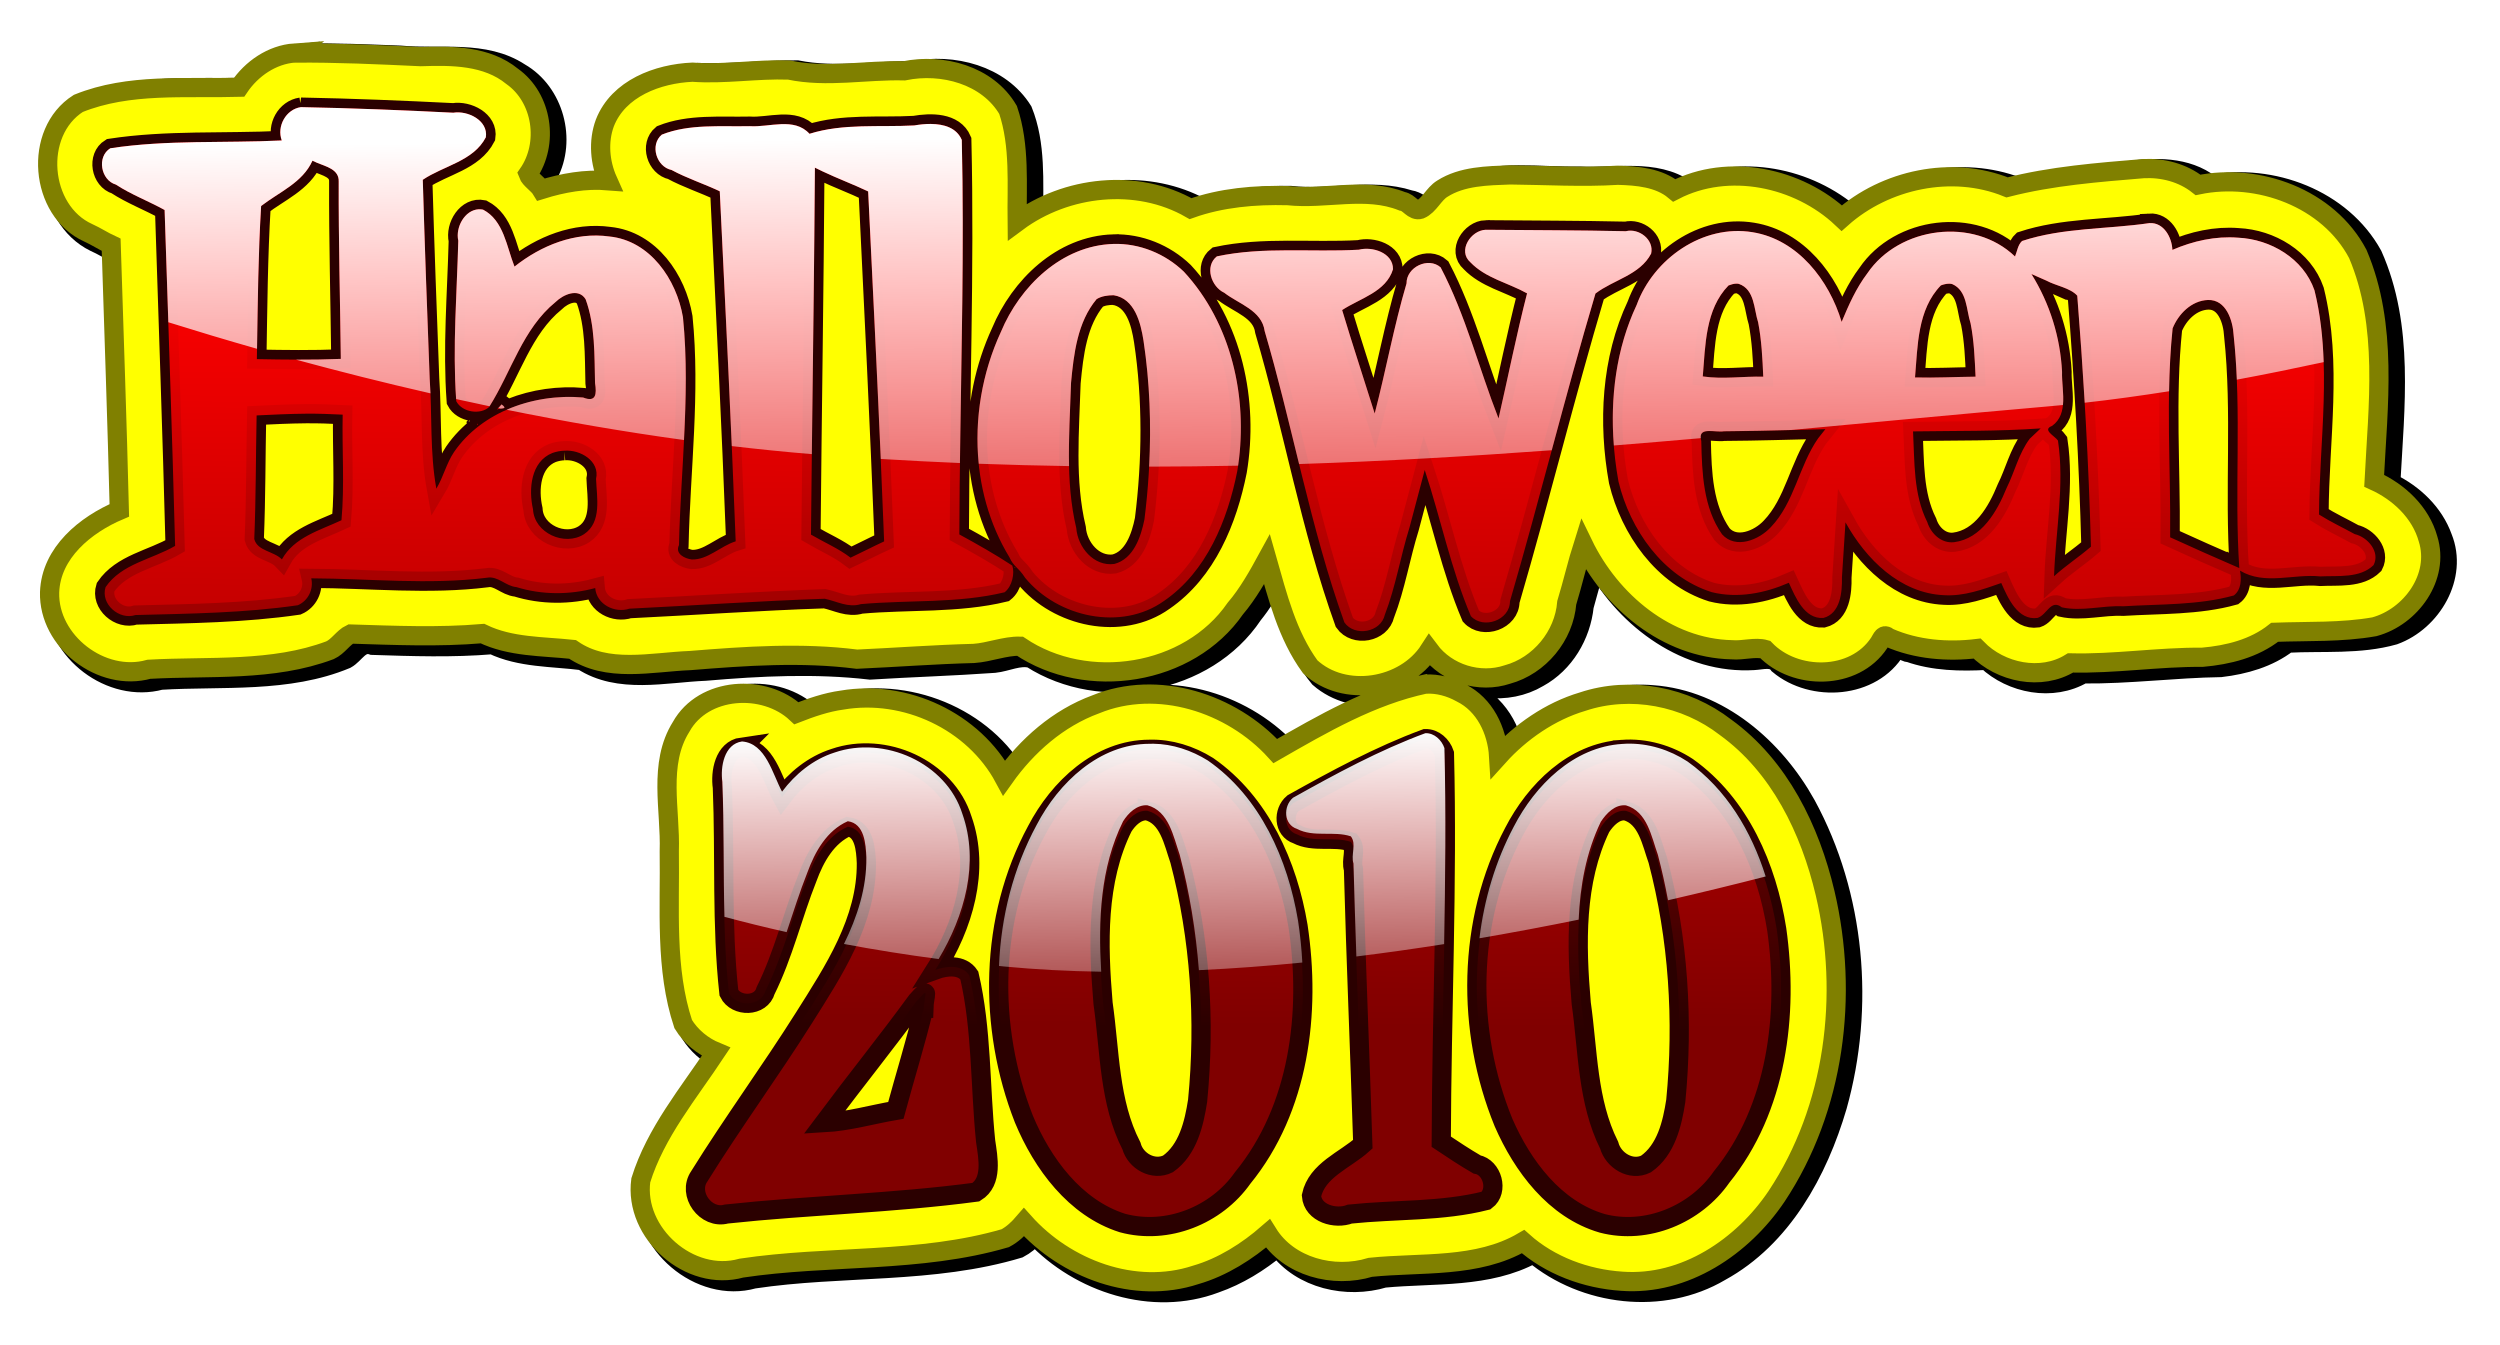 <?xml version="1.0" encoding="UTF-8" standalone="no"?>
<!-- Created with Inkscape (http://www.inkscape.org/) -->
<svg xmlns:rdf="http://www.w3.org/1999/02/22-rdf-syntax-ns#" xmlns="http://www.w3.org/2000/svg" xmlns:cc="http://creativecommons.org/ns#" xmlns:xlink="http://www.w3.org/1999/xlink" xmlns:dc="http://purl.org/dc/elements/1.1/" xmlns:svg="http://www.w3.org/2000/svg" xmlns:inkscape="http://www.inkscape.org/namespaces/inkscape" xmlns:sodipodi="http://sodipodi.sourceforge.net/DTD/sodipodi-0.dtd" xmlns:ns1="http://sozi.baierouge.fr" id="svg2" viewBox="0 0 1226.7 660.19" version="1.1" inkscape:version="0.91 r13725">
  <defs id="defs4">
    <filter id="filter3926" color-interpolation-filters="sRGB">
      <feGaussianBlur id="feGaussianBlur3928" stdDeviation="9.397"/>
    </filter>
    <linearGradient id="linearGradient3951" y2="555.22" gradientUnits="userSpaceOnUse" x2="-28.571" y1="163.79" x1="-25.714">
      <stop id="stop3873" style="stop-color:#ff0000" offset="0"/>
      <stop id="stop3875" style="stop-color:#ff0000;stop-opacity:0" offset="1"/>
    </linearGradient>
    <linearGradient id="linearGradient3953" y2="406.65" gradientUnits="userSpaceOnUse" x2="-100" y1="92.362" x1="-102.86">
      <stop id="stop3890" style="stop-color:#ffffff" offset="0"/>
      <stop id="stop3892" style="stop-color:#ffffff;stop-opacity:0" offset="1"/>
    </linearGradient>
    <linearGradient id="linearGradient3955" y2="592.36" gradientUnits="userSpaceOnUse" x2="-14.286" y1="400.93" x1="-17.143">
      <stop id="stop3914" style="stop-color:#ffffff" offset="0"/>
      <stop id="stop3916" style="stop-color:#ffffff;stop-opacity:0" offset="1"/>
    </linearGradient>
  </defs>
  <g id="layer1" transform="translate(-.257 -535.17)">
    <g id="g3942" transform="matrix(.943 0 0 .943 625.02 515.48)">
      <g id="g3934">
        <path id="path3920" style="filter:url(#filter3926);stroke:#000000;stroke-width:10;fill:#000000" d="m-504.91 48.562c-11.688 1.236-22.245 8.337-29.031 17.781-27.981 0.665-57.408-2.227-83.75 8.844-25.066 15.909-21.876 58.886 4.469 71.75 3.927 1.729 7.634 4.046 11.469 6 1.431 44.832 3.004 89.659 4.125 134.5-18.331 8.046-36.351 24.244-36.25 45.75 0.222 26.805 29.108 48.663 55.031 41.625 32.162-1.92 66.056 1.701 96.438-10.938 4.692-2.556 7.329-9.506 13.716-7.214 20.78 0.677 41.629 1.381 62.378-0.349 14.499 6.944 31.132 6.318 46.719 8.312 19.115 12.392 42.934 6.35 64.181 5.495 28.458-2.453 57.205-3.875 85.63-0.603 21.567-1.33 43.23-1.976 64.751-3.517 6.303-0.663 12.972-4.223 19.094-2.5 36.515 23.401 91.004 13.734 115.38-22.812 4.653-5.777 8.536-12.035 12.156-18.5 5.231 17.903 10.256 36.825 22.344 51.438 18.09 15.749 48.541 11.644 63.188-6.938 12.517 14.083 34.896 16.295 50.844 6.812 13.605-7.425 22.181-21.988 23.781-37.188 2.077-7.256 3.969-14.573 6-21.844 16.281 29.166 47.827 52.236 82.375 50.094 4.389-0.224 9.89-2.129 12.875 2.156 17.599 14.711 48.687 12.671 61-7.938 1.093-2.323 4.62 1.982 6.656 1.594 12.936 4.605 27.131 4.867 40.531 4.094 12.993 12.304 34.343 16.385 50.156 7.062 23.938 0.235 47.768-2.948 71.68-3.312 12.359-1.464 24.851-4.995 34.82-12.688 18.418-0.95 37.475 0.916 55.375-4.156 19.614-7.109 33.446-30.484 25.25-50.781-4.55-12.7-14.98-22.62-26.99-28.46 2.111-39.462 7.141-81.387-9.425-118.53-16.04-29.133-52.466-42.801-84.45-36.689-12.391-9.596-28.979-9.181-43.777-7.066-19.034 1.396-38.171 4.339-56.66 8.159-28.594-10.835-62.352-3.97-85.594 15.406-23.127-20.4-58.637-27.552-86.875-13.969-16.178-11.021-36.823-5.938-55.156-6.915-20.952 0.382-43.298-3.628-63.125 4.634-6.778 2.112-9.76 9.105-15.219 12.812-3.28-1.62-6.259-4.62-10.22-5.17-20.037-6.37-41.331 0.19-61.906-2.2-15.657-0.29-31.563 1.87-46.344 6.42-27.033-14.745-61.921-11.765-87.438 4.812-0.11-18.454 1.386-37.902-5.625-55.312-11.751-18.832-36.353-24.919-57.219-20.832-20.062-0.117-40.29 3.504-60.188-0.417-17.239-0.126-34.464 2.087-51.683 1.341-19.218 1.229-40.82 11.268-46.317 31.191-2.331 8.095-1.442 17.147 0.844 24.844-9.928-0.4-20.059 2.114-29.312 4.125-1.76-2.299-6.53-4.052-2.938-7.094 9.542-18.002 3.009-42.717-14.844-53-18.401-12.098-41.51-7.082-62.219-9.094-16.893-0.617-33.82-1.43-50.719-1zm589.66 328.28c-27.877 5.732-52.956 20.042-77.438 34.094-24.042-25.314-64.002-36.99-96.875-22.656-17.833 7.034-32.982 19.817-44.469 35.031-19.139-31.617-60.792-46.622-96.094-35.75-4.071 0.881-8.312 3.345-12.125 3.656-18.5-15.586-51.555-12.152-63.156 10.188-11.731 19.727-5.394 43.667-6 65.312 0.659 30.658-2.737 62.77 8.062 92.031 3.642 5.739 8.896 10.373 14.906 13.469-14.159 21.255-31.425 41.622-37.938 66.75-2.91 28.966 27.947 55.347 56.062 47.406 45.731-6.872 93.294-2.381 137.97-15.875 3.162-1.649 5.926-4.004 8.375-6.562 23.24 24.622 61.186 37.078 93.792 24.778 11.947-4.153 22.797-10.892 32.489-18.934 12.353 16.754 35.985 21.96 55.433 16.121 25.992-2.449 53.955 0.295 77.63-12.621 26.543 22.186 67.197 27.078 97.315 9.238 32.064-17.556 50.782-51.908 60.807-86.002 14.475-51.684 9.511-109.67-16.187-156.88-16.337-29.461-45.147-54.745-79.963-57.243-26.888-2.264-53.448 9.773-72.284 28.483-2.264-15.277-13.623-28.706-28.656-32.625-3.766-1.139-7.717-1.585-11.656-1.406z"/>
        <path id="path3847" style="stroke:#808000;stroke-width:10;fill:#ffff00" d="m-509.22 48.438c-11.806 0.864-22.395 8.191-28.906 17.844-27.909 0.819-57.283-2.283-83.656 8.406-23.655 15.044-20.204 55.913 5.188 67.344 4.102 1.847 7.852 4.352 11.906 6.219 1.462 46.061 3.108 92.117 4.25 138.19-17.54 7.435-35.581 22.01-36.281 42.625-0.692 25.617 27.108 46.939 51.688 40.062 31.418-1.77 64.318 1.343 94.219-9.906 4.227-1.91 6.952-6.665 10.687-8.435 22.87 0.708 45.819 1.73 68.657-0.221 14.532 7.055 31.195 6.552 46.844 8.219 17.992 12.422 40.974 6.591 61.273 5.804 28.822-2.34 57.951-4.385 86.727-0.714 20.273-0.906 40.53-2.471 60.806-2.989 8.029-0.531 16.285-3.974 24.007-3.757 34.876 23.541 87.898 15.4 112.06-19.597 6.575-7.647 12.094-17.55 16.498-25.622 5.49 19.267 10.524 39.563 22.469 55.906 17.655 16.494 49.16 11.336 62.031-8.625 9.172 12.287 26.041 17.502 40.594 12.656 16.71-4.577 29.498-20.07 30.881-37.333 3.037-9.973 5.589-20.972 8.588-30.417 14.297 29.522 43.358 54.147 77.344 54.875 5.688 0.525 12.141-1.644 17.312-0.156 15.58 16.196 46.402 16.163 59.312-3.406 1.547-2.318 2.092-5.227 5.125-2.719 14.306 6.232 30.514 7.515 45.812 5.656 12.223 12.532 33.343 16.98 48.625 7.469 22.922 0.586 45.729-3.117 68.625-2.938 13.355-1.165 26.973-4.539 37.625-13 17.266-0.643 34.856 0.144 51.875-2.875 19.014-5.145 34.111-25.927 27.908-45.719-3.834-13.85-15.233-24.479-28.033-30.25 2.015-39.251 7.302-80.868-8.5-118-15.296-29.064-51.78-42.429-83.125-35.938-7.948-6.279-18.292-9.015-28.437-8.479-23.802 1.982-47.736 3.819-70.938 9.76-28.692-11.671-63.388-4.136-86.031 16-22.612-21.283-58.954-29.005-87.125-14.438-7.974-6.633-19.272-7.604-29.344-7.875-18.697 1.152-37.358 0.007-56.062-0.188-11.916 0.453-24.983 0.584-35.312 7.188-4.513 2.746-6.798 8.767-11.469 10.75-3.814 1.138-5.666-3.652-9.375-4.188-19.035-7.63-39.819-0.8-59.597-2.96-17.052-0.47-34.615 1.08-50.563 6.77-27.891-16.024-64.749-11.934-90.219 6.969-0.234-19.419 1.557-39.714-4.719-58.312-10.622-18.208-34.263-24.462-54.062-20.375-19.986-0.523-40.131 3.777-59.936-0.404-16.767-0.611-33.502 2.345-50.25 1.116-18.013 0.784-38.518 8.38-45.564 26.412-3.59 9.676-2.601 20.745 1.562 30.031-11.739-0.958-23.445 1.145-34.594 4.625-1.785-2.952-5.913-5.257-6.938-8.094 10.957-15.724 7.557-39.575-8.25-50.781-13.308-10.849-31.323-10.835-47.621-10.283-21.861-1.028-43.738-2.042-65.629-1.873zm588.31 328.4c-28.151 6.02-53.306 20.65-78.032 34.85-22.83-25.05-61.205-37.52-93.437-24.31-19.583 7.199-35.751 21.464-47.656 38.25-15.873-29.508-51.322-46.099-84.312-40.469-8.185 1.098-16.376 3.957-23.781 6.844-16.674-15.662-48.387-13.798-59.969 7.062-12.15 19.369-5.425 43.316-6.182 64.781 0.464 29.96-2.312 61.124 7.244 89.906 3.951 6.488 10.089 11.539 17.094 14.438-14.249 21.496-31.431 41.974-39.156 66.844-3.702 27.552 25.488 53.258 52.364 45.695 45.487-6.837 92.817-2.542 137.29-15.57 3.803-2.032 6.96-5.055 9.75-8.312 21.672 24.301 57.556 37.894 89.344 27.406 14.009-4.027 26.933-12.345 37.531-21.562 10.894 17.493 34.24 23.486 53.329 17.63 26.586-2.74 55.622 0.596 79.484-13.38 13.948 12.483 32.709 19.393 51.406 20.625 32.721 2.426 62.933-18.032 80.531-44.25 30.291-45.638 37.682-104.64 25.232-157.63-7.83-33.19-23.72-66.04-51.83-86.37-20.74-16.06-49.39-21.72-74.47-13.31-16.808 4.99-32.264 15.781-43.594 28.344-0.788-13.291-7.18-26.85-19.562-32.938-5.649-3.141-12.085-4.928-18.594-4.562z"/>
        <path id="text2985" style="stroke:#2b0000;stroke-width:10;fill:#800000" d="m-505.97 76.625c-7.76 1.123-12.681 9.999-9.938 17.344-29.697 1.446-59.847-0.428-89.219 4.062-7.149 4.394-4.987 16.619 2.903 18.917 8 5.227 16.998 8.592 25.347 13.208 1.883 58.258 3.962 116.51 5.469 174.78-12.008 7.023-27.936 9.294-36.188 21.469-2.767 8.738 7.121 17.329 15.562 14.511 28.181-0.735 56.629-1.029 84.5-5.104 5.337-2.318 8.301-8.326 6.969-14 30.425 0.148 61.174 3.47 91.406-0.312 5.718-1.083 9.794 4.427 15.344 4.875 13.26 4.11 27.631 4.115 41 0.5 0.72 8.547 10.164 13.233 17.811 10.727 33.877-1.654 67.806-4.038 101.66-5.164 6.256 1.304 12.168 4.849 18.804 2.79 24.858-2.23 50.486-0.27 74.758-6.165 3.961-3.117 5.323-9.895 3.996-13.874-8.916-5.875-18.2-11.099-27.559-16.219 0.206-68.416 2.868-136.91 1.281-205.28-3.919-9.297-16.296-9.031-24.75-7.531-18.161 0.975-36.965-1.17-54.5 4.344-8-8.796-20.868-3.249-31.094-3.969-15.226 0.337-31.47-1.287-45.75 4.406-6.348 5.298-2.871 16.772 5.083 18.409 8.059 4.376 16.826 7.137 25.073 11.091 2.934 60.7 5.965 121.4 8.281 182.12-7.866 2.418-14.538 9.72-22.844 9.438-3.63-0.431-8.888-2.962-6.656-7.469 0.889-39.508 6.04-79.164 2.062-118.62-3.335-19.583-17.038-39.818-38.272-41.982-17.85-2.501-35.54 4.662-49.385 15.67-4.103-10.302-5.529-23.94-16.344-29.625-8.508-1.712-14.648 8.536-12.91 16.156-0.725 27.791-3.078 55.811-1.058 83.501 3.115 5.999 12.756 7.152 17.125 3.031 11.526-18.14 17.366-40.63 34.564-54.622 3.912-3.855 11.912-7.502 15.623-1.441 5.042 13.768 4.535 29.058 4.906 43.594 0.912 5.854 0.509 10.2-6.188 7.531-25.023-2.189-52.558 7.166-67.156 28.344-3.993 5.918-5.553 12.987-9.219 19.094-3.416-18.827-2.132-38.183-3.474-57.242-1.304-34.488-2.575-68.978-3.589-103.48 10.805-7.326 26.402-9.669 32.812-22.125 1.347-8.725-9.371-14.011-16.936-12.769-26.421-1.339-52.872-2.403-79.314-2.919zm8.406 28.969c4.532 1.929 11.497 3.352 11.281 9.719-0.114 30.728 0.737 61.549 1.094 92.312-14.555 0.605-29.127 0.409-43.688 0.125 0.458-26.558 0.623-53.135 2.219-79.656 9.331-7.275 21.583-12.111 26.719-23.594 0.792 0.365 1.583 0.729 2.375 1.094zm263.12 4.5c7.777 3.698 15.874 6.7 23.656 10.406 2.959 60.689 5.942 121.38 8.312 182.09-5.884 2.71-11.615 5.716-17.469 8.469-6.336-4.85-13.741-7.946-20.594-12 0.588-63.647 1.614-127.29 2.031-190.94 1.354 0.656 2.708 1.312 4.062 1.969zm690.38 26.875c-22.075 3.247-45.11 2.291-66.312 9.312-2.227 2.079-2.514 5.304-3.656 8.062-21.485-20.678-60.258-15.701-76.844 8.75-5.799 7.661-9.705 16.461-13.375 25.281-6.522-21.713-22.791-42.846-46.312-46.656-25.942-4.303-51.619 13.844-60.344 37.805-13.361 28.402-15.007 61.254-9.468 91.914 6.048 25.019 23.125 49.527 48.5 57.562 13.477 3.379 27.688 0.579 40.156-4.875 3.437 7.487 8.037 18.929 17.938 18.312 8.852-2.261 9.876-13.468 9.684-21.092 0.568-9.556 1.243-19.105 1.847-28.658 10.545 19.073 28.379 36.897 51.312 37.906 10.327 0.617 20.162-3.005 29.75-6.344 3.428 7.802 8.598 19.64 18.906 18.156 4.868-1.577 6.898-9.999 12.594-5.5 10.533 2.304 21.282-1.085 31.936-0.548 19.187-1.195 39.14-0.486 57.595-5.64 3.889-2.946 3.987-8.494 3.188-12.906 12.887 7.748 27.827 1.542 41.781 3 9.202-0.467 20.643 1.075 27.719-5.875 3.619-6.894-3.129-14.619-9.817-16.133-6.182-3.425-12.594-6.386-18.558-10.18 0.144-38.804 7.05-78.595-2.377-116.69-5.732-16.578-22.824-26.58-39.717-27.374-11.753-0.938-23.488 1.702-34.219 6.344-0.232-6.52-4.517-14.391-11.906-13.938zm-345.38 3.469c-7.777 0.279-14.784 10.974-8 16.906 7.955 8.329 19.734 10.723 29.5 16.188-5.533 21.557-9.871 43.402-14.844 65.094-10.226-26.125-17.074-53.737-30.125-78.625-6.41-5.639-17.859-0.145-17.752 8.365-6.567 22.249-10.695 45.176-16.56 67.666-5.6-17.953-11.542-35.798-16.938-53.812 9.3-6.119 22.917-9.425 26.469-21.25 0.073-8.586-10.742-11.98-17.78-10.148-24.558 1.371-49.803-1.702-73.876 3.46-6.504 5.137-2.955 15.804 3.844 18.938 7.479 5.852 19.552 9.065 21.031 19.969 14.764 50.24 23.767 102.32 41.48 151.57 5.347 7.618 18.995 5.236 21.062-4.031 5.645-14.6 8.115-30.292 12.796-45.254 2.65-10.009 5.31-20.016 7.954-30.027 8.313 25.284 13.684 51.667 24 76.031 6.419 7.031 20.364 2.189 20.343-7.71 15.533-53.179 28.717-107.03 44.501-160.13 9.37-7.196 23.117-9.585 28.969-20.781 1.673-7.249-6.401-13.384-13.156-11.646-24.294-0.553-48.631-0.522-72.906-0.761zm-193.72 7.375c-26.922 0.787-48.671 22.034-58.562 45.781-17.011 36.825-16.904 82.243 4.485 117.33 2.124 4.888 4.586 5.053 8.132 10.618 16.945 20.62 50.082 27.876 72.289 12.02 22.198-15.285 32.986-41.953 38.088-67.515 6.08-36.22-2.388-76.36-27.772-103.79-9.696-9.357-23.125-14.868-36.656-14.438zm485.38 19.062c5.123 2.78 12.478 3.786 16.138 7.872 3.437 43.465 5.967 87.009 7.112 130.6-6.178 5.359-13.124 9.823-19.188 15.375 0.784-23.473 5.553-47.279 2.031-70.594-1.639-2.433-8.482-5.596-3.062-7.625 8.87-6.364 4.862-18.98 5.188-28.156-0.919-18.02-6.359-35.52-15.938-50.875l7.719 3.406zm-159.97 1.73c8.31 2.851 7.803 13.151 10.054 20.046 1.794 9.3 2.248 18.782 2.665 28.235-10.492-0.249-21.018 1.423-31.469-0.125 1.384-16.199 1.274-34.86 13.375-47.312 1.68-0.661 3.598-1.221 5.375-0.844zm111 0.094c7.921 3.398 7.304 13.477 9.594 20.438 1.806 9.134 2.156 18.468 2.594 27.75-10.501 0.11-20.996 0.685-31.5 0.406 1.42-16.382 1.204-35.328 13.469-47.906 1.833-0.677 3.939-1.144 5.844-0.688zm-436.31 5.82c10.999 1.709 14.128 14.423 15.565 23.737 4.612 30.699 4.314 62.172 0.464 92.932-1.85 9.079-5.667 20.522-15.654 23.143-10.726 1.469-19.062-8.757-19.812-18.656-5.855-24.708-3.489-50.459-2.719-75.594 1.433-15.078 3.314-31.61 13.312-43.531 2.623-1.629 5.816-2 8.844-2.031zm569.44 2.469c9.485-0.291 12.941 10.758 13.352 18.401 4.303 40.235 0.24 80.755 2.929 121.07-12.054-5.197-24.031-10.543-35.969-16 0.378-36.209-2.467-72.624 1.281-108.69 3.016-7.517 9.838-14.456 18.406-14.781zm-890.35 57.03c1.998-1.023 6.126 0.089 2.425-2.694l-2.425 2.694zm-99.375 2.125c6.379-0.058 12.755 0.172 19.125 0.5-0.378 18.31 1.02 36.663-0.625 54.938-11.155 5.24-24.603 8.804-31 20.375-4.15-4.301-12.766-4.266-14.375-10.594 0.897-21.426 0.779-42.876 1.219-64.312 8.547-0.413 17.098-0.83 25.656-0.906zm89.031 5.594c0.225 0.856 1.006-1.139 0 0zm807.94 7.438c-5.7 7.588-7.839 17.256-12.053 25.668-4.927 12.152-13.047 26.356-27.353 28.176-6.661 0.718-12.013-4.5-13.906-10.469-7.293-14.54-6.571-31.341-7.406-47.188 22.139-0.329 44.304-0.015 66.406-1.562-1.896 1.792-3.792 3.583-5.688 5.375zm-110.13-0.18c-10.024 14.374-12.246 33.286-24.594 46.188-6.111 6.613-18.292 11.66-25.375 3.719-9.794-13.933-10.461-31.926-10.812-48.531-2.227-7.828 6.951-4.255 11.812-5.049 17.588-0.113 35.168-0.691 52.75-1.107-1.26 1.594-2.521 3.188-3.781 4.781zm-652.34 6.406c8.083-0.681 18.574 5.296 16.469 14.656 0.344 9.546 3.163 22.508-6.25 28.781-10.121 6.534-25.961-0.607-26.562-13-2.367-10.352-1.176-24.738 10.094-29.25 2.005-0.694 4.104-1.148 6.25-1.188zm234.47 61c0.763-0.256-1.097-0.915 0 0zm213.53 88.844c-23.963 8.858-46.618 21.164-68.875 33.594-5.184 4.373-4.938 13.976 2.094 16.219 8.67 4.554 19.117 0.891 28 3.875 3.105 4.04-0.151 9.555 1.359 14.124 1.275 47.751 3.34 95.477 4.859 143.22-9.209 8.327-23.868 13.466-26.719 26.781 0.701 9.236 12.484 12.484 20.027 9.559 23.528-2.47 48.07-1.216 70.848-7.028 6.709-4.959 3.224-17.366-4.781-18.812-6.34-3.664-12.451-7.748-18.562-11.812 0.206-67.302 3.349-134.77 1.656-201.97-1.402-4.16-5.304-7.927-9.906-7.75zm-355.56 4.312c-9.323 1.319-11.365 13.272-10.244 21.031 1.447 35.609-0.498 71.537 3.401 106.94 3.7 7.518 16.791 7.386 19.125-1.25 9.239-18.615 14.025-39.203 21.72-58.565 3.907-10.71 10.087-21.862 21.03-26.654 8.697 1.173 9.353 11.959 9.656 18.812 0.291 30.012-17.036 56.185-32.438 80.594-17.57 27.869-37.139 54.572-54.5 82.5-6.381 9.204 3.442 22.583 14.125 19.625 43.126-4.629 86.824-5.659 129.81-11.375 8.872-5.465 6.316-17.881 5.062-26.5-2.946-28.714-1.929-58.175-8.5-86.281-3.893-5.848-11.921-4.926-17.688-2.844 14.446-22.778 23.439-51.888 14.09-78.292-8.405-26.749-40.664-40.907-66.578-31.949-11.058 3.526-20.405 11.168-27.262 20.336-4.912-9.033-8.386-25.174-20.812-26.125zm212 1.219c-26.121 0.035-47.24 20.202-58.688 42.156-24.759 45.687-25.452 102.35-6.674 150.23 9.6 23.144 26.622 46.292 51.299 54.11 23.322 6.31 48.911-4.012 62.553-23.45 29.497-36.14 35.575-86.02 28.816-131.02-5.296-31.73-19.609-64.35-46.906-83.31-9.067-5.657-19.647-9.034-30.406-8.719zm246.03 0.062c-25.411 1.547-45.349 21.498-56.469 43.031-24.404 46.103-24.882 103.25-5.348 151.1 9.873 22.657 26.683 45.248 51.349 52.459 23.198 6.069 48.679-4.662 62.11-24.079 28.886-35.638 34.977-84.588 28.702-128.89-5.039-32.112-19.127-65.055-46.406-84.469-10.001-6.558-21.947-10.018-33.938-9.156zm-247.19 31.906c11.293 2.985 13.568 16.324 16.885 25.8 10.631 40.608 13.414 83.347 9.319 125.13-1.842 11.864-5.026 25.456-15.392 32.822-7.634 3.773-16.886-1.377-19.031-9.312-11.728-22.821-11.18-49.347-14.781-74.25-2.592-30.726-3.53-63.588 10.406-91.812 2.743-4.324 7.118-8.648 12.594-8.375zm249.09 0.062c11.145 3.223 13.237 16.373 16.604 25.737 10.676 40.602 13.399 83.359 9.317 125.16-1.839 11.926-5.049 25.565-15.484 32.854-7.803 3.864-17.04-1.827-19.188-9.781-11.382-22.828-11.007-49.093-14.531-73.875-2.648-30.643-3.408-63.298 10.188-91.531 2.857-4.362 7.397-9.172 13.094-8.562zm-365.34 102.75c-4.271 17.844-9.773 35.375-14.562 53.094-12.482 2.138-24.635 5.722-37.312 6.438 15.866-21.261 32.585-41.961 48.192-63.355 7.079-7.898 3.873-3.336 3.683 3.824z"/>
        <path id="path3869" style="fill:url(#linearGradient3951)" d="m-505.97 76.625c-7.76 1.123-12.681 9.999-9.938 17.344-29.697 1.446-59.847-0.428-89.219 4.062-7.149 4.394-4.987 16.619 2.903 18.917 8 5.227 16.998 8.592 25.347 13.208 1.883 58.258 3.962 116.51 5.469 174.78-12.008 7.023-27.936 9.294-36.188 21.469-2.767 8.738 7.121 17.329 15.562 14.511 28.181-0.735 56.629-1.029 84.5-5.104 5.337-2.318 8.301-8.326 6.969-14 30.425 0.148 61.174 3.47 91.406-0.312 5.718-1.083 9.794 4.427 15.344 4.875 13.26 4.11 27.631 4.115 41 0.5 0.72 8.547 10.164 13.233 17.811 10.727 33.877-1.654 67.806-4.038 101.66-5.164 6.256 1.304 12.168 4.849 18.804 2.79 24.858-2.23 50.486-0.27 74.758-6.165 3.961-3.117 5.323-9.895 3.996-13.874-8.916-5.875-18.2-11.099-27.559-16.219 0.206-68.416 2.868-136.91 1.281-205.28-3.919-9.297-16.296-9.031-24.75-7.531-18.161 0.975-36.965-1.17-54.5 4.344-8-8.796-20.868-3.249-31.094-3.969-15.226 0.337-31.47-1.287-45.75 4.406-6.348 5.298-2.871 16.772 5.083 18.409 8.059 4.376 16.826 7.137 25.073 11.091 2.934 60.7 5.965 121.4 8.281 182.12-7.866 2.418-14.538 9.72-22.844 9.438-3.63-0.431-8.888-2.962-6.656-7.469 0.889-39.508 6.04-79.164 2.062-118.62-3.335-19.583-17.038-39.818-38.272-41.982-17.85-2.501-35.54 4.662-49.385 15.67-4.103-10.302-5.529-23.94-16.344-29.625-8.508-1.712-14.648 8.536-12.91 16.156-0.725 27.791-3.078 55.811-1.058 83.501 3.115 5.999 12.756 7.152 17.125 3.031 11.526-18.14 17.366-40.63 34.564-54.622 3.912-3.855 11.912-7.502 15.623-1.441 5.042 13.768 4.535 29.058 4.906 43.594 0.912 5.854 0.509 10.2-6.188 7.531-25.023-2.189-52.558 7.166-67.156 28.344-3.993 5.918-5.553 12.987-9.219 19.094-3.416-18.827-2.132-38.183-3.474-57.242-1.304-34.488-2.575-68.978-3.589-103.48 10.805-7.326 26.402-9.669 32.812-22.125 1.347-8.725-9.371-14.011-16.936-12.769-26.421-1.339-52.872-2.403-79.314-2.919zm8.406 28.969c4.532 1.929 11.497 3.352 11.281 9.719-0.114 30.728 0.737 61.549 1.094 92.312-14.555 0.605-29.127 0.409-43.688 0.125 0.458-26.558 0.623-53.135 2.219-79.656 9.331-7.275 21.583-12.111 26.719-23.594 0.792 0.365 1.583 0.729 2.375 1.094zm263.12 4.5c7.777 3.698 15.874 6.7 23.656 10.406 2.959 60.689 5.942 121.38 8.312 182.09-5.884 2.71-11.615 5.716-17.469 8.469-6.336-4.85-13.741-7.946-20.594-12 0.588-63.647 1.614-127.29 2.031-190.94 1.354 0.656 2.708 1.312 4.062 1.969zm690.38 26.875c-22.075 3.247-45.11 2.291-66.312 9.312-2.227 2.079-2.514 5.304-3.656 8.062-21.485-20.678-60.258-15.701-76.844 8.75-5.799 7.661-9.705 16.461-13.375 25.281-6.522-21.713-22.791-42.846-46.312-46.656-25.942-4.303-51.619 13.844-60.344 37.805-13.361 28.402-15.007 61.254-9.468 91.914 6.048 25.019 23.125 49.527 48.5 57.562 13.477 3.379 27.688 0.579 40.156-4.875 3.437 7.487 8.037 18.929 17.938 18.312 8.852-2.261 9.876-13.468 9.684-21.092 0.568-9.556 1.243-19.105 1.847-28.658 10.545 19.073 28.379 36.897 51.312 37.906 10.327 0.617 20.162-3.005 29.75-6.344 3.428 7.802 8.598 19.64 18.906 18.156 4.868-1.577 6.898-9.999 12.594-5.5 10.533 2.304 21.282-1.085 31.936-0.548 19.187-1.195 39.14-0.486 57.595-5.64 3.889-2.946 3.987-8.494 3.188-12.906 12.887 7.748 27.827 1.542 41.781 3 9.202-0.467 20.643 1.075 27.719-5.875 3.619-6.894-3.129-14.619-9.817-16.133-6.182-3.425-12.594-6.386-18.558-10.18 0.144-38.804 7.05-78.595-2.377-116.69-5.732-16.578-22.824-26.58-39.717-27.374-11.753-0.938-23.488 1.702-34.219 6.344-0.232-6.52-4.517-14.391-11.906-13.938zm-345.38 3.469c-7.777 0.279-14.784 10.974-8 16.906 7.955 8.329 19.734 10.723 29.5 16.188-5.533 21.557-9.871 43.402-14.844 65.094-10.226-26.125-17.074-53.737-30.125-78.625-6.41-5.639-17.859-0.145-17.752 8.365-6.567 22.249-10.695 45.176-16.56 67.666-5.6-17.953-11.542-35.798-16.938-53.812 9.3-6.119 22.917-9.425 26.469-21.25 0.073-8.586-10.742-11.98-17.78-10.148-24.558 1.371-49.803-1.702-73.876 3.46-6.504 5.137-2.955 15.804 3.844 18.938 7.479 5.852 19.552 9.065 21.031 19.969 14.764 50.24 23.767 102.32 41.48 151.57 5.347 7.618 18.995 5.236 21.062-4.031 5.645-14.6 8.115-30.292 12.796-45.254 2.65-10.009 5.31-20.016 7.954-30.027 8.313 25.284 13.684 51.667 24 76.031 6.419 7.031 20.364 2.189 20.343-7.71 15.533-53.179 28.717-107.03 44.501-160.13 9.37-7.196 23.117-9.585 28.969-20.781 1.673-7.249-6.401-13.384-13.156-11.646-24.294-0.553-48.631-0.522-72.906-0.761zm-193.72 7.375c-26.922 0.787-48.671 22.034-58.562 45.781-17.011 36.825-16.904 82.243 4.485 117.33 2.124 4.888 4.586 5.053 8.132 10.618 16.945 20.62 50.082 27.876 72.289 12.02 22.198-15.285 32.986-41.953 38.088-67.515 6.08-36.22-2.388-76.36-27.772-103.79-9.696-9.357-23.125-14.868-36.656-14.438zm485.38 19.062c5.123 2.78 12.478 3.786 16.138 7.872 3.437 43.465 5.967 87.009 7.112 130.6-6.178 5.359-13.124 9.823-19.188 15.375 0.784-23.473 5.553-47.279 2.031-70.594-1.639-2.433-8.482-5.596-3.062-7.625 8.87-6.364 4.862-18.98 5.188-28.156-0.919-18.02-6.359-35.52-15.938-50.875l7.719 3.406zm-159.97 1.73c8.31 2.851 7.803 13.151 10.054 20.046 1.794 9.3 2.248 18.782 2.665 28.235-10.492-0.249-21.018 1.423-31.469-0.125 1.384-16.199 1.274-34.86 13.375-47.312 1.68-0.661 3.598-1.221 5.375-0.844zm111 0.094c7.921 3.398 7.304 13.477 9.594 20.438 1.806 9.134 2.156 18.468 2.594 27.75-10.501 0.11-20.996 0.685-31.5 0.406 1.42-16.382 1.204-35.328 13.469-47.906 1.833-0.677 3.939-1.144 5.844-0.688zm-436.31 5.82c10.999 1.709 14.128 14.423 15.565 23.737 4.612 30.699 4.314 62.172 0.464 92.932-1.85 9.079-5.667 20.522-15.654 23.143-10.726 1.469-19.062-8.757-19.812-18.656-5.855-24.708-3.489-50.459-2.719-75.594 1.433-15.078 3.314-31.61 13.312-43.531 2.623-1.629 5.816-2 8.844-2.031zm569.44 2.469c9.485-0.291 12.941 10.758 13.352 18.401 4.303 40.235 0.24 80.755 2.929 121.07-12.054-5.197-24.031-10.543-35.969-16 0.378-36.209-2.467-72.624 1.281-108.69 3.016-7.517 9.838-14.456 18.406-14.781zm-890.35 57.03c1.998-1.023 6.126 0.089 2.425-2.694l-2.425 2.694zm-99.375 2.125c6.379-0.058 12.755 0.172 19.125 0.5-0.378 18.31 1.02 36.663-0.625 54.938-11.155 5.24-24.603 8.804-31 20.375-4.15-4.301-12.766-4.266-14.375-10.594 0.897-21.426 0.779-42.876 1.219-64.312 8.547-0.413 17.098-0.83 25.656-0.906zm89.031 5.594c0.225 0.856 1.006-1.139 0 0zm807.94 7.438c-5.7 7.588-7.839 17.256-12.053 25.668-4.927 12.152-13.047 26.356-27.353 28.176-6.661 0.718-12.013-4.5-13.906-10.469-7.293-14.54-6.571-31.341-7.406-47.188 22.139-0.329 44.304-0.015 66.406-1.562-1.896 1.792-3.792 3.583-5.688 5.375zm-110.13-0.18c-10.024 14.374-12.246 33.286-24.594 46.188-6.111 6.613-18.292 11.66-25.375 3.719-9.794-13.933-10.461-31.926-10.812-48.531-2.227-7.828 6.951-4.255 11.812-5.049 17.588-0.113 35.168-0.691 52.75-1.107-1.26 1.594-2.521 3.188-3.781 4.781zm-652.34 6.406c8.083-0.681 18.574 5.296 16.469 14.656 0.344 9.546 3.163 22.508-6.25 28.781-10.121 6.534-25.961-0.607-26.562-13-2.367-10.352-1.176-24.738 10.094-29.25 2.005-0.694 4.104-1.148 6.25-1.188zm234.47 61c0.763-0.256-1.097-0.915 0 0zm213.53 88.844c-23.963 8.858-46.618 21.164-68.875 33.594-5.184 4.373-4.938 13.976 2.094 16.219 8.67 4.554 19.117 0.891 28 3.875 3.105 4.04-0.151 9.555 1.359 14.124 1.275 47.751 3.34 95.477 4.859 143.22-9.209 8.327-23.868 13.466-26.719 26.781 0.701 9.236 12.484 12.484 20.027 9.559 23.528-2.47 48.07-1.216 70.848-7.028 6.709-4.959 3.224-17.366-4.781-18.812-6.34-3.664-12.451-7.748-18.562-11.812 0.206-67.302 3.349-134.77 1.656-201.97-1.402-4.16-5.304-7.927-9.906-7.75zm-355.56 4.312c-9.323 1.319-11.365 13.272-10.244 21.031 1.447 35.609-0.498 71.537 3.401 106.94 3.7 7.518 16.791 7.386 19.125-1.25 9.239-18.615 14.025-39.203 21.72-58.565 3.907-10.71 10.087-21.862 21.03-26.654 8.697 1.173 9.353 11.959 9.656 18.812 0.291 30.012-17.036 56.185-32.438 80.594-17.57 27.869-37.139 54.572-54.5 82.5-6.381 9.204 3.442 22.583 14.125 19.625 43.126-4.629 86.824-5.659 129.81-11.375 8.872-5.465 6.316-17.881 5.062-26.5-2.946-28.714-1.929-58.175-8.5-86.281-3.893-5.848-11.921-4.926-17.688-2.844 14.446-22.778 23.439-51.888 14.09-78.292-8.405-26.749-40.664-40.907-66.578-31.949-11.058 3.526-20.405 11.168-27.262 20.336-4.912-9.033-8.386-25.174-20.812-26.125zm212 1.219c-26.121 0.035-47.24 20.202-58.688 42.156-24.759 45.687-25.452 102.35-6.674 150.23 9.6 23.144 26.622 46.292 51.299 54.11 23.322 6.31 48.911-4.012 62.553-23.45 29.497-36.14 35.575-86.02 28.816-131.02-5.296-31.73-19.609-64.35-46.906-83.31-9.067-5.657-19.647-9.034-30.406-8.719zm246.03 0.062c-25.411 1.547-45.349 21.498-56.469 43.031-24.404 46.103-24.882 103.25-5.348 151.1 9.873 22.657 26.683 45.248 51.349 52.459 23.198 6.069 48.679-4.662 62.11-24.079 28.886-35.638 34.977-84.588 28.702-128.89-5.039-32.112-19.127-65.055-46.406-84.469-10.001-6.558-21.947-10.018-33.938-9.156zm-247.19 31.906c11.293 2.985 13.568 16.324 16.885 25.8 10.631 40.608 13.414 83.347 9.319 125.13-1.842 11.864-5.026 25.456-15.392 32.822-7.634 3.773-16.886-1.377-19.031-9.312-11.728-22.821-11.18-49.347-14.781-74.25-2.592-30.726-3.53-63.588 10.406-91.812 2.743-4.324 7.118-8.648 12.594-8.375zm249.09 0.062c11.145 3.223 13.237 16.373 16.604 25.737 10.676 40.602 13.399 83.359 9.317 125.16-1.839 11.926-5.049 25.565-15.484 32.854-7.803 3.864-17.04-1.827-19.188-9.781-11.382-22.828-11.007-49.093-14.531-73.875-2.648-30.643-3.408-63.298 10.188-91.531 2.857-4.362 7.397-9.172 13.094-8.562zm-365.34 102.75c-4.271 17.844-9.773 35.375-14.562 53.094-12.482 2.138-24.635 5.722-37.312 6.438 15.866-21.261 32.585-41.961 48.192-63.355 7.079-7.898 3.873-3.336 3.683 3.824z"/>
        <path id="path3879" style="fill:url(#linearGradient3953)" d="m-505.97 76.625c-7.76 1.123-12.681 9.999-9.938 17.344-29.697 1.446-59.847-0.428-89.219 4.062-7.149 4.394-4.984 16.609 2.906 18.906 8 5.227 16.994 8.603 25.344 13.219 0.629 19.472 1.293 38.935 1.938 58.406 14.326 4.488 29.745 9.139 46.156 13.812 0.398-24.767 0.637-49.55 2.125-74.281 9.331-7.275 21.583-12.111 26.719-23.594l2.375 1.094c4.532 1.929 11.497 3.352 11.281 9.719-0.114 30.728 0.737 61.549 1.094 92.312-7.768 0.323-15.54 0.431-23.312 0.406 21.98 5.986 45.386 11.911 69.969 17.531-0.103-2.557-0.227-5.108-0.406-7.656-1.304-34.488-2.58-68.971-3.594-103.47 10.805-7.326 26.402-9.669 32.812-22.125 1.347-8.725-9.372-14.024-16.938-12.781-26.421-1.339-52.871-2.391-79.312-2.906zm327.84 8.75c-3.03-0.026-6.046 0.312-8.688 0.781-18.161 0.975-36.965-1.17-54.5 4.344-8-8.796-20.868-3.249-31.094-3.969-15.226 0.337-31.47-1.287-45.75 4.406-6.348 5.298-2.86 16.769 5.094 18.406 8.059 4.376 16.816 7.14 25.062 11.094 2.136 44.181 4.325 88.371 6.25 132.56 13.79 1.618 27.682 3.035 41.656 4.188 0.57-49.683 1.268-99.378 1.594-149.06l4.062 1.969c7.777 3.698 15.874 6.7 23.656 10.406 2.262 46.392 4.557 92.783 6.562 139.19 13.861 0.843 27.588 1.559 41.188 2.125 0.717-56.049 2.269-112.13 0.969-168.12-2.695-6.392-9.396-8.254-16.062-8.312zm-235.34 44.406c-7.264 0.365-12.168 9.438-10.594 16.344-0.715 27.425-3.006 55.073-1.125 82.406 5.748 1.265 11.549 2.528 17.406 3.75 11.373-18.076 17.261-40.352 34.344-54.25 3.912-3.855 11.914-7.499 15.625-1.438 5.042 13.768 4.535 29.058 4.906 43.594 0.912 5.854 0.509 10.2-6.188 7.531-13.348-1.168-27.411 0.931-39.844 6.375 29.677 6.017 60.615 11.412 92.312 15.75 1.064-21.338 1.613-42.659-0.531-63.938-3.335-19.583-17.048-39.805-38.281-41.969-17.85-2.501-35.53 4.649-49.375 15.656-4.103-10.302-5.529-23.94-16.344-29.625-0.798-0.16-1.561-0.225-2.312-0.188zm869.41 7.188c-22.075 3.247-45.11 2.291-66.312 9.312-2.227 2.079-2.514 5.304-3.656 8.062-21.485-20.678-60.258-15.701-76.844 8.75-5.799 7.661-9.705 16.461-13.375 25.281-6.522-21.713-22.791-42.846-46.312-46.656-25.942-4.303-51.618 13.851-60.344 37.812-10.669 22.68-13.839 48.183-11.875 73.156 15.159-1.216 30.212-2.496 45.219-3.812-0.671-5.884 7.57-2.855 12.094-3.594 11.639-0.075 23.272-0.356 34.906-0.656 44.766-4.135 89.095-8.397 133.41-12.25 2.667-0.232 5.363-0.486 8.062-0.75 0.564-5.678-0.655-12.042-0.469-17.281-0.919-18.02-6.359-35.52-15.938-50.875l7.719 3.406c5.123 2.78 12.466 3.789 16.125 7.875 1.467 18.548 2.776 37.114 3.875 55.688 14.281-1.597 28.971-3.623 43.906-5.969 0.2-10.926 0.713-21.842 1.844-32.719 3.016-7.517 9.838-14.456 18.406-14.781 9.485-0.291 12.933 10.763 13.344 18.406 0.821 7.679 1.339 15.366 1.656 23.062 14.95-2.778 30.062-5.858 45.188-9.125-0.414-12.575-1.735-25.064-4.781-37.375-5.732-16.578-22.826-26.581-39.719-27.375-11.753-0.938-23.488 1.702-34.219 6.344-0.232-6.52-4.517-14.391-11.906-13.938zm-345.38 3.469c-7.777 0.279-14.784 10.974-8 16.906 7.955 8.329 19.734 10.723 29.5 16.188-5.533 21.557-9.871 43.402-14.844 65.094-10.226-26.125-17.074-53.737-30.125-78.625-6.41-5.639-17.857-0.135-17.75 8.375-6.567 22.249-10.697 45.166-16.562 67.656-5.6-17.953-11.542-35.798-16.938-53.812 9.3-6.119 22.917-9.425 26.469-21.25 0.073-8.586-10.743-11.988-17.781-10.156-24.558 1.371-49.802-1.693-73.875 3.469-6.504 5.137-2.955 15.804 3.844 18.938 7.479 5.852 19.552 9.065 21.031 19.969 6.702 22.82 12.222 46.015 17.906 69.156 44.827-1.473 88.529-4.042 131.47-7.188 7.344-27.248 14.711-54.48 22.75-81.531 9.37-7.196 23.117-9.585 28.969-20.781 1.673-7.249-6.401-13.394-13.156-11.656-24.294-0.553-48.631-0.512-72.906-0.75zm-193.72 7.375c-26.922 0.787-48.671 22.034-58.562 45.781-9.802 21.218-13.893 45.29-11.531 68.594 15.833 0.588 31.495 0.971 47 1.219-0.346-14.439 0.592-28.997 1.031-43.344 1.433-15.078 3.314-31.61 13.312-43.531 2.623-1.629 5.816-2 8.844-2.031 10.999 1.709 14.125 14.436 15.562 23.75 3.246 21.608 4.051 43.581 2.906 65.438 15.579-0.03 31.024-0.182 46.312-0.5 5.176-35.473-3.498-74.225-28.219-100.94-9.696-9.357-23.125-14.868-36.656-14.438zm324.06 20.656c0.456-0.01 0.9 0.031 1.344 0.125 8.31 2.851 7.811 13.136 10.062 20.031 1.794 9.3 2.239 18.797 2.656 28.25-10.492-0.249-21.018 1.423-31.469-0.125 1.384-16.199 1.274-34.86 13.375-47.312 1.26-0.496 2.663-0.94 4.031-0.969zm110.88 0.031c0.494 0.01 0.992 0.073 1.469 0.188 7.921 3.398 7.304 13.477 9.594 20.438 1.806 9.134 2.156 18.468 2.594 27.75-10.501 0.11-20.996 0.685-31.5 0.406 1.42-16.382 1.204-35.328 13.469-47.906 1.374-0.508 2.893-0.904 4.375-0.875zm-753.31 62.812-1.719 1.906c0.458 0.094 0.916 0.187 1.375 0.281 1.669-0.2 2.938-0.236 0.344-2.188z"/>
        <path id="path3905" style="fill:url(#linearGradient3955)" d="m79.156 402.38c-23.963 8.858-46.618 21.164-68.875 33.594-5.184 4.373-4.938 13.976 2.094 16.219 8.67 4.554 19.117 0.891 28 3.875 3.105 4.04-0.135 9.556 1.375 14.125 0.431 16.136 0.94 32.243 1.5 48.375 15.277-1.886 30.519-4.045 45.656-6.438 0.611-34.034 1.012-68.046 0.156-102-1.402-4.16-5.304-7.927-9.906-7.75zm-355.56 4.312c-9.323 1.319-11.371 13.273-10.25 21.031 0.949 23.358 0.457 46.825 1.094 70.219 10.33 2.782 21.13 5.445 32.344 7.969 3.506-10.388 6.769-20.888 10.812-31.062 3.907-10.71 10.089-21.864 21.031-26.656 8.697 1.173 9.353 11.959 9.656 18.812 0.155 16.022-4.743 30.913-11.656 45.062 15.645 2.936 32.054 5.579 49.25 7.844 13.418-22.334 21.346-50.164 12.375-75.5-8.405-26.749-40.679-40.896-66.594-31.938-11.058 3.526-20.393 11.177-27.25 20.344-4.912-9.033-8.386-25.174-20.812-26.125zm460.28 1.156c-0.749 0.02-1.501 0.071-2.25 0.125-25.411 1.547-45.349 21.498-56.469 43.031-9.57 18.078-15.427 37.845-17.875 58.094 17.456-2.982 34.713-6.244 51.625-9.688 0.766-17.609 3.852-34.959 11.531-50.906 2.857-4.362 7.397-9.172 13.094-8.562 11.145 3.223 13.227 16.354 16.594 25.719 2.053 7.807 3.808 15.712 5.281 23.656 17.555-4.043 34.55-8.191 50.812-12.375-7.401-23.485-20.377-45.381-40.656-59.812-9.376-6.148-20.459-9.587-31.688-9.281zm-246.28 0.031c-0.671-0.009-1.327 0.011-2 0.031-26.121 0.035-47.24 20.202-58.688 42.156-12.245 22.595-18.597 47.863-19.625 73.438 0.909 0.09 1.805 0.193 2.719 0.281 16.401 1.581 33.281 2.443 50.469 2.719-1.563-26.658-0.53-54.138 11.375-78.25 2.743-4.324 7.118-8.648 12.594-8.375 11.293 2.985 13.558 16.305 16.875 25.781 5.138 19.626 8.419 39.758 10 60.031 17.8-0.828 35.787-2.174 53.812-3.969-0.389-7.34-1.149-14.62-2.225-21.78-5.296-31.74-19.609-64.36-46.906-83.32-8.501-5.304-18.345-8.618-28.406-8.75z"/>
      </g>
    </g>
  </g>
</svg>
